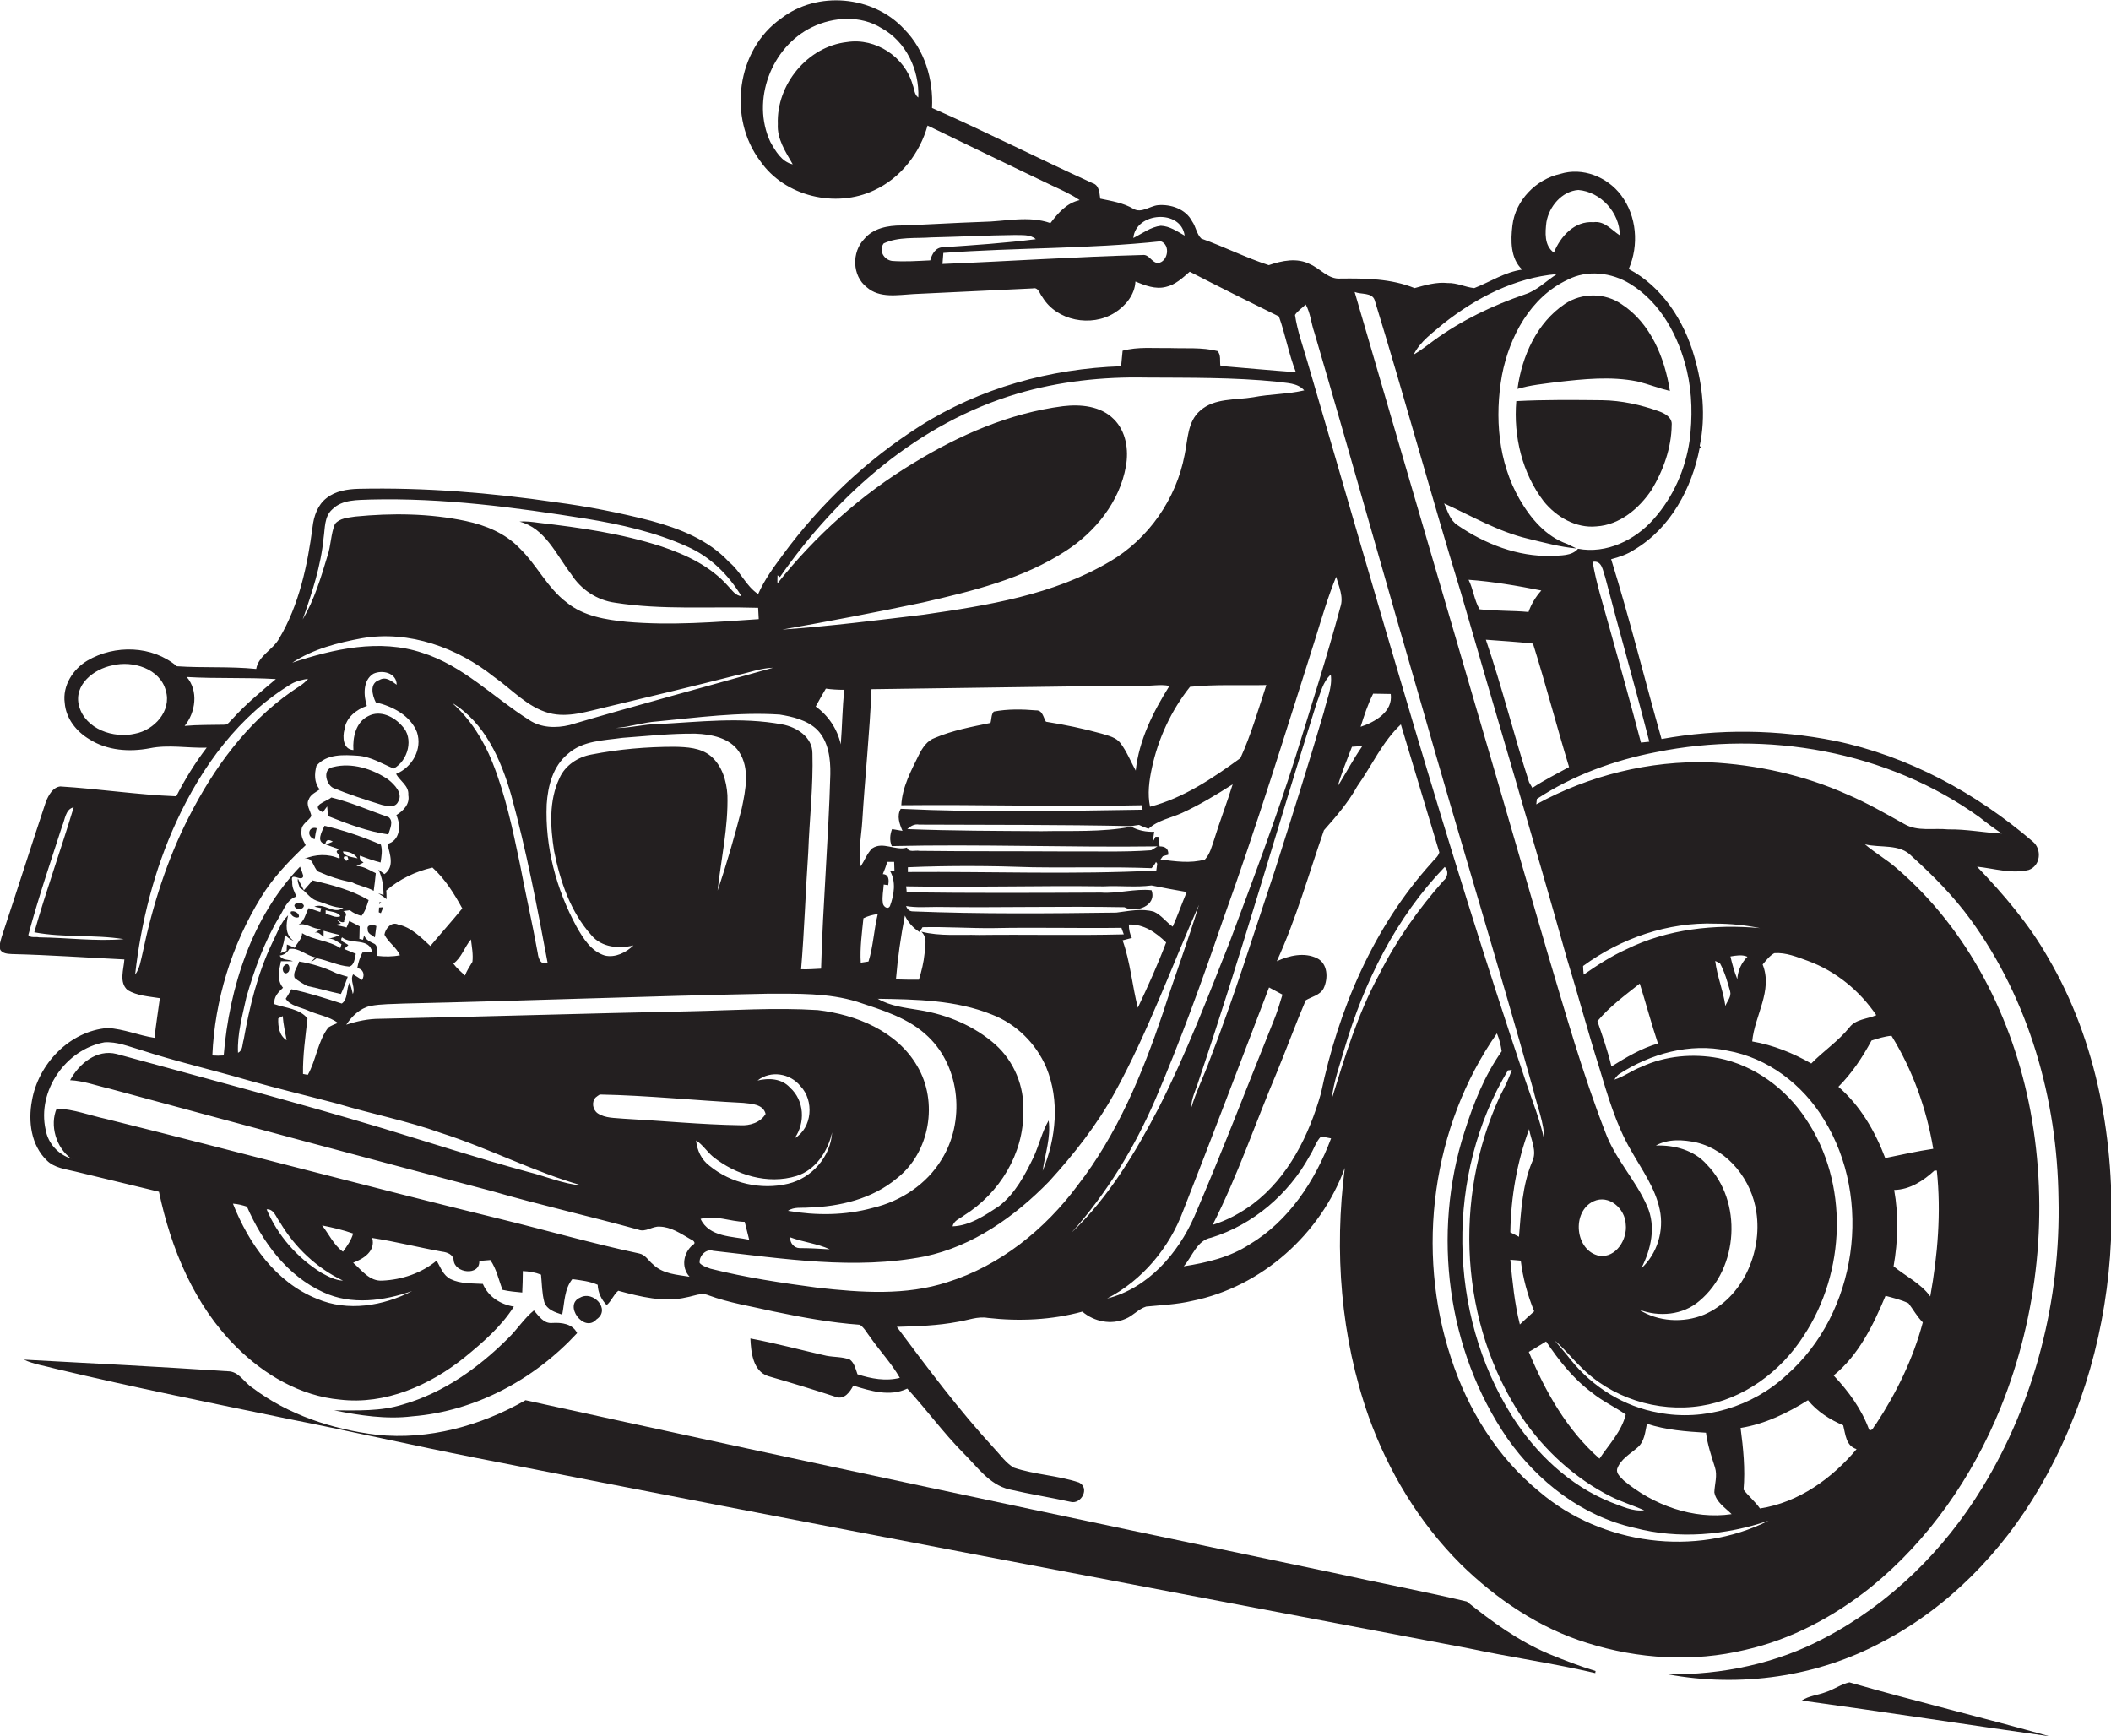 <?xml version="1.0" encoding="utf-8"?>
<!-- Generator: Adobe Illustrator 19.2.0, SVG Export Plug-In . SVG Version: 6.00 Build 0)  -->
<svg version="1.1" id="Layer_1" xmlns="http://www.w3.org/2000/svg" xmlns:xlink="http://www.w3.org/1999/xlink" x="0px" y="0px"
	 viewBox="0 0 707.8 582.2" enable-background="new 0 0 707.8 582.2" xml:space="preserve">
<g>
	<path fill="#231F20" d="M105.8,313c-0.2,0.1-0.3,0.2-0.5,0.3C105.5,313.2,105.7,313.1,105.8,313z"/>
	<path fill="#231F20" d="M686.7,321.1c-6.4-11.3-14.9-21.2-23.8-30.5c5.7,0.6,11.6,2.5,17.3,1.1c4-1.4,4.5-6.9,1.4-9.5
		c-19-16.3-41.8-28.7-66.4-33.8c-19.1-3.8-38.9-4.1-58.1-0.6c-5.7-20.1-10.7-40.4-16.9-60.3c2.7-0.7,5.4-1.6,7.8-3.2
		c12.1-7.2,19.3-20.6,21.9-34.2l0.6,0.1c-0.1-0.2-0.5-0.5-0.6-0.7c2.1-9.9,1-20.3-1.8-29.9c-3.4-12-10.8-23.5-22-29.4
		c3.5-8,2.7-17.8-2.6-24.8c-4.6-6.1-12.9-9.4-20.3-7.1c-8.2,1.8-15.1,8.9-16.1,17.3c-0.6,5-0.7,11.1,3.3,14.8
		c-5.8,0.8-10.7,4.1-16.1,6.2c-3-0.3-5.8-1.8-8.9-1.7c-3.8-0.4-7.5,0.7-11.1,1.7c-7.9-3.2-16.5-3.3-24.9-3.2
		c-4,0.3-6.7-3.3-10.1-4.8c-4.4-2.3-9.5-1.2-13.9,0.3c-7.7-2.5-15-6.2-22.6-8.9c-1.6-1.5-1.8-4-3.1-5.8c-2.1-4.1-7.1-5.8-11.5-5.4
		c-2.7,0.3-5.5,2.8-8.2,1.2c-3.4-2-7.3-2.6-11.1-3.4c-0.3-2-0.3-4.5-2.6-5.2c-18-8.2-35.7-17.2-53.8-25.2c0.5-9.6-2.5-19.5-9.3-26.4
		c-10.4-11.3-29.2-13-41.3-3.6C246.9,16.7,244,39.6,254.9,54c8.2,11.9,25.3,15.9,38.2,9.8c8.9-4.1,15.3-12.4,17.9-21.7
		c13.9,6.7,27.8,13.5,41.7,20.1c3.2,1.5,6.4,2.9,9.3,4.9c-4.4,1-7.2,4.3-9.8,7.7c-7.4-2.6-15.2-0.5-22.9-0.4
		c-9,0.3-18.1,0.9-27.1,1.2c-4.5,0-9.4,0.9-12.4,4.5c-4.3,4.4-4.1,12.4,0.8,16.2c4.3,3.8,10.4,2.6,15.7,2.3
		c13.3-0.6,26.7-1.3,40-1.9c1.9-0.5,2.3,1.9,3.2,2.9c4.8,8,16.4,10.2,24.2,5.3c3.7-2.3,6.8-6.1,7-10.5c3.2,1.3,6.7,2.7,10.2,1.8
		c3.2-0.7,5.6-3,8-5.1c9.9,5.1,19.9,10.1,29.9,15c2.2,6.1,3.3,12.6,5.7,18.7c-8.4-0.6-16.9-1.4-25.3-2.1c-0.3-1.6,0.3-3.7-1-5
		c-5.2-1.3-10.7-0.8-16-1c-5.3,0.1-10.6-0.5-15.8,0.9c-0.2,1.7-0.3,3.5-0.5,5.2c-23.7,0.8-47.4,7.3-67.5,20.1
		c-17.8,11.3-33.4,26.1-45.9,43.1c-3.1,4.2-6.2,8.4-8.3,13.2c-4.1-2.7-5.9-7.6-9.7-10.7c-6.9-7.5-16.7-11.3-26.3-13.9
		c-10.5-2.7-21.2-4.8-31.9-6.2c-21.9-3.2-44-5-66.1-4.5c-3.7,0.1-7.7,0.7-10.7,3.1c-3,2.3-4.3,6.1-4.7,9.7
		c-1.7,12.9-4.5,26.1-11.2,37.4c-2.1,3.8-6.9,5.7-7.7,10.2c-8.8-0.9-17.8-0.3-26.6-0.9c-8.3-7-20.8-7.3-30-1.9
		c-4.9,2.9-8.4,8.5-7.6,14.2c0.4,5.2,3.9,9.6,8.3,12.2c6,3.8,13.4,4.3,20.2,3c6.3-1.3,12.8,0,19.1-0.2c-3.9,5.1-7.3,10.6-10.2,16.3
		c-13-0.5-25.9-2.5-38.9-3.3c-2.5,0.3-3.9,2.9-4.8,5.1c-5,15-9.8,30.2-14.8,45.2c-0.4,1.5-1,3-0.5,4.5c0.9,1.3,2.5,1.3,3.9,1.4
		c12.6,0.3,25.1,1.2,37.7,1.8c-0.2,3.3-1.9,7.7,1.1,10.3c3.2,1.9,7.1,2.1,10.8,2.7c-0.6,4.4-1.3,8.8-1.8,13.3
		c-5.3-0.8-10.3-3-15.7-3.3c-12.8,1-23.3,12.1-25.4,24.4c-1.3,6.9-0.3,14.9,5,20c2.5,2.5,6.2,2.9,9.5,3.7c9.4,2.3,18.7,4.5,28.1,6.8
		c4,19.1,11.9,38.1,25.9,52c9.3,9.3,21.5,16.5,34.8,17.7c15.2,1.8,30.1-4.8,41.7-14.1c6.1-5,12.3-10.3,16.6-17.1
		c-4.5-0.7-8.6-3.3-10.4-7.6c-3.6-0.2-7.5,0-10.8-1.6c-2.5-1.2-3.4-4-4.7-6.2c-5.1,4.2-11.6,6.4-18.2,6.7c-4.3,0.3-6.9-3.5-9.8-6
		c3.5-1.3,7.6-3.9,6.4-8.3c7.9,1.2,15.6,3.2,23.5,4.6c1.6,0.2,3.6,0.9,3.8,2.8c0.3,4.5,8.9,5.4,8.6,0.3c1.2-0.1,2.5-0.2,3.7-0.3
		c2.1,3,2.8,6.7,4.1,10c2.2,0.5,4.4,0.7,6.6,0.9c0.1-2.4,0.2-4.8,0.2-7.2c2.1,0.1,4.1,0.4,6.1,1.2c0.3,3,0.3,6.2,1.1,9.2
		c0.9,2.6,3.6,3.4,6,4.2c0.8-4,0.7-8.6,3.4-11.9c2.9,0.4,5.8,0.7,8.5,1.9c0.1,2.6,1.2,4.9,3,6.8c1.6-1.3,2.3-3.5,3.9-4.8
		c7.4,2,15.3,4,22.9,2.2c2.4-0.4,4.9-1.7,7.3-0.7c7,2.6,14.4,3.7,21.7,5.4c9.6,2,19.3,3.8,29.1,4.5c1.5,1,2.4,2.8,3.5,4.2
		c3.2,4.6,7.1,8.7,9.9,13.6c-4.7,1.2-9.6,0.3-14.2-1.2c-0.6-1.7-1-3.7-2.5-4.9c-2.5-1-5.3-0.8-7.9-1.3c-8.5-1.9-16.9-4.2-25.5-5.8
		c0.2,4.5,0.8,10.9,5.9,12.6c7.6,2.2,15.2,4.5,22.8,7c2.8,1,4.7-1.7,5.8-3.8c5.8,1.8,12.3,3.8,18.1,1c6.4,7,12,14.7,18.7,21.5
		c4.7,4.6,8.7,10.7,15.5,12.3c6.9,1.6,13.8,2.7,20.7,4.2c3.4,0.8,6.4-4.6,2.7-6.5c-7.1-2.4-14.8-2.6-21.9-5
		c-2.7-1.6-4.5-4.3-6.6-6.5c-11.8-12.8-22.2-26.8-32.6-40.7c6.9-0.2,13.7-0.4,20.5-1.7c3.3-0.5,6.6-1.9,10-1.3
		c10.6,1.2,21.4,0.7,31.7-2.1c4,3.4,9.7,4.5,14.5,2.4c2.5-1,4.3-3.3,6.9-4.1c5.1-0.5,10.3-0.7,15.4-1.9
		c23.3-4.7,43.1-22.4,51.2-44.6c-3.6,27.9-1.4,56.8,8,83.4c6.6,18.4,16.9,35.5,30.8,49.4c12,11.8,26.4,21.5,42.5,26.5
		c17.1,5.4,35.6,6.5,53,2.3c15.5-3.5,29.8-11.2,42.2-21.1c19.3-15.7,33.9-36.8,43.3-59.9c12.7-31.3,16.3-66.3,10.1-99.6
		c-5.8-31-20.8-60.9-44.9-81.5c-3.3-2.9-7.2-5.1-10.6-8c5.2,1.3,11.7-0.3,15.7,4c7.2,6.5,14,13.4,19.7,21.2
		c19.6,26.9,29.1,60.4,29.5,93.5c0.8,33.9-7.9,68.2-25.6,97.1c-12.8,21-31,38.9-52.8,50.3c-16.1,8.6-34.4,12.4-52.6,12.2
		c24.3,4.5,50.1,0.9,72-10.9c22-11.5,40-30,52.5-51.4c14.8-25.2,22.8-54.2,24.1-83.3C709.2,383,703.3,349.4,686.7,321.1z
		 M307.9,32.7c-1.4-1-1.3-2.9-1.9-4.3c-2.6-9.3-12.4-15.8-22-14.3c-13.3,1.5-23.7,14.3-23.2,27.5c-0.3,5,2.6,9.3,5,13.5
		c-3.7-0.8-5.8-4.5-7.5-7.5c-6.5-13.9,0.3-31.9,14-38.5c7.2-3.5,16.3-4,23.2,0.3C303.8,13.9,308.3,23.5,307.9,32.7z M311.9,87.3
		c-4.2,0.2-8.5,0.5-12.7,0.2c-2.8-0.3-4.7-3.5-2.9-5.9c5-2.3,10.7-1.6,16-2c9.3-0.2,18.6-0.7,27.9-0.8c2.4,0.1,5.2-0.3,7.1,1.4
		c-10.3,1.3-20.6,2-31,2.7C313.7,82.9,312.5,85.1,311.9,87.3z M388.2,88.2c-2.1-0.2-2.9-3-5.1-2.7c-22.4,0.6-44.7,2.1-67.1,3
		c0.1-1.2,0.2-2.5,0.3-3.7c24.3-1.8,48.7-1.3,72.9-3.9C392.6,82.1,391.6,87.9,388.2,88.2z M389.2,75.7c-3.4,0.4-6.2,2.6-9.2,4.1
		c0.8-8.7,16-9.8,17.2-0.8C394.7,77.6,392.2,75.8,389.2,75.7z M45.3,246c-7.2,1.7-16.7-1.5-18.8-9.3c-1.9-7.1,5-12.4,11.2-13.6
		c6.8-1.7,16,1.1,17.9,8.5C57.6,238.4,51.7,244.8,45.3,246z M13.1,314.3c-1.1-0.3-3,0.3-3.6-0.8c3.3-12.3,7.4-24.3,11.3-36.4
		c1-2.2,1.1-5.8,3.9-6.4c-4.2,14-9.2,27.8-13.2,41.9c9.9,1.9,20.1,0.7,30,2.3C32,315.7,22.6,314.4,13.1,314.3z M553,248.7
		c-0.7,0.1-2.1,0.2-2.8,0.3c-3.5-13.2-7.1-26.3-10.8-39.4c-1.9-7-4.2-14-5.4-21.2c3.2-0.6,3.4,3,4.2,5.1
		C543,212,548.3,230.3,553,248.7z M546.6,95.2c10.3,6.3,16.3,17.7,19,29.1c1.8,7.7,1.9,15.7,0.9,23.5c-1.4,9.6-5.5,18.9-12,26.2
		c-6.2,7.1-15.9,11.8-25.4,10c-2.1,2.5-5.9,2.2-8.9,2.4c-11.3,0.3-22.3-4-31.5-10.3c-2.5-1.6-3.3-4.7-4.5-7.3
		c9.2,4.2,18,9.4,28,11.8c5.4,1.3,10.8,2.8,16.4,3.3c-0.8-0.4-2.4-1.1-3.1-1.5c-7.2-2.5-12.3-8.6-16-15c-7.2-12.5-8.4-27.6-5.9-41.6
		c2.5-13,9.6-26.2,22-32C532.1,90.4,540.3,91.3,546.6,95.2z M514,215.8c4.3,13.7,7.9,27.6,12.1,41.4c-4.2,2.3-8.4,4.4-12.3,7
		c-0.3-0.5-0.8-1.4-1.1-1.9c-5.1-15.8-9.1-32-14.5-47.8C503.4,214.9,508.7,215.2,514,215.8z M496.1,204.3c-1.8-3-2.1-6.7-3.7-9.9
		c8.2,0.6,16.3,2,24.4,3.6c-1.9,2.1-3.4,4.6-4.3,7.2C507,204.7,501.5,204.9,496.1,204.3z M518.5,74.5c0.9-5.3,5.2-10.4,10.7-10.8
		c7.5,0.6,13.9,7.6,13.9,15.2c-2.8-1.8-5.1-4.9-8.8-4.4c-6.4-0.5-11.1,4.8-13.3,10.2C517.7,82.3,518.1,77.9,518.5,74.5z
		 M484.1,108.4C495,99.8,508,93.1,522,91.9c-3.6,2.3-6.6,5.5-10.7,6.8c-10.8,3.7-21.3,8.7-30.6,15.5c-2.2,1.6-4.3,3.3-6.7,4.7
		C476.2,114.4,480.5,111.5,484.1,108.4z M460.9,100.6c10,32.5,18.9,65.4,28.9,98c11.8,41,24.1,81.9,35.6,122.9
		c3.7,12,6.9,24.1,10.7,36.1c2.9,9.6,5.7,19.5,10.8,28.2c3.6,6.4,8.1,12.5,9.6,19.8c1.5,7-0.8,14.8-6.2,19.7c3.3-6.4,5-14,2-20.8
		c-3.8-8.8-10.8-15.9-14.1-25c-7.6-19.6-13.3-39.8-19.3-59.9c-21.4-73.9-43.2-147.8-64.7-221.7C456.4,98.8,460,98,460.9,100.6z
		 M518.4,449.8c4.3,6.4,9.1,12.5,15.3,17.1c3.5,2.9,7.7,4.8,11.4,7.4c-1.4,5.7-5.6,10-8.8,14.8c-10.9-9.6-18.2-22.5-23.7-35.8
		C514.6,452.2,516.5,450.9,518.4,449.8z M509.6,444.1c-1.8-7.1-2.5-14.5-3.2-21.7c0.9,0.1,2.6,0.2,3.5,0.3c0.7,5.8,2.3,11.6,4.5,17
		C512.8,441.1,511.2,442.6,509.6,444.1z M513.7,389.6c-3.3,7.9-3.7,16.6-4.4,25.1c-1-0.5-1.9-1-2.9-1.5c0.2-11.8,2.2-23.5,6.3-34.6
		C513.3,382.2,515.5,386,513.7,389.6z M502.9,367.6c-15.7,34.1-13.5,76.4,7.5,107.8c7.6,11.1,17.8,20.4,29.7,26.4
		c3.6,1.8,7.5,3,11.2,4.6c-3.9,0.5-7.6-1.4-11.2-2.7c-13.9-5.6-25.2-16.4-33.2-29c-21.6-34.4-22.2-81-1.3-115.8c0.3,0,1-0.1,1.3-0.2
		C505.9,361.8,504.4,364.7,502.9,367.6z M544.4,496.4c-1-1.1-2.5-2.2-2.2-3.8c1.1-3.3,4.3-5,6.8-7.2c2.4-2,2.6-5.2,3.2-8
		c6.4,2.1,13.1,2.6,19.8,3c0.5,4,1.8,7.8,3,11.6c0.9,2.8-0.1,5.6-0.2,8.4c0.6,3.3,3.6,5.1,5.8,7.3
		C567.8,509.6,554.3,504.7,544.4,496.4z M556.2,473.7c-11.6-2-22.2-8.6-29.5-17.7c-1.7-2.2-3.6-4.3-5.4-6.5c3.1,2.6,5.6,5.8,8.5,8.6
		c10.3,10.6,25.9,15.6,40.5,13.3c14.2-2.2,26.7-11.4,34.4-23.4c14.2-21.4,15.3-51.3,0.8-72.8c-6.7-10.2-17.3-18-29.3-20.4
		c-8.6-1.6-17.8-0.8-25.8,2.9c-3.2,1.2-5.9,3.3-9.1,4.3c0.4-0.7,0.9-1.3,1.5-1.8c10.6-6.9,23.8-10.6,36.4-7.9
		c13.5,2.4,25.2,11.3,32.3,23c16.6,26.7,11.2,65-12.5,85.8C587.6,471.7,571.3,476.6,556.2,473.7z M534.3,402.8
		c5.2-2.4,10.6,2.5,10.8,7.7c0.6,5-3.2,11.3-8.8,10.6C528.1,419.5,526.8,406.3,534.3,402.8z M572.3,390.5
		c-4.3-4.9-10.9-6.6-17.1-6.4c4.1-2.3,9.2-2,13.7-1c10.7,2.6,18.5,12.7,20,23.4c2,13.4-4.6,28.7-17.5,34.3c-7,2.9-15.5,2.4-21.9-1.7
		c6.7,2.6,14.8,1.9,20.3-2.9C583,425.2,584.3,402.8,572.3,390.5z M540.3,357.6c-1.2-5.2-3-10.2-4.7-15.2c4.1-4.9,9.3-8.7,14.2-12.6
		c2.1,6.7,3.9,13.5,6.1,20.1C550.3,351.5,545.3,354.5,540.3,357.6z M575.1,322.2c0.4,0.2,1.2,0.6,1.6,0.8c1.6,3,2.5,6.2,3.4,9.4
		c0.5,1.8-1,3.3-1.6,4.9C577.8,332.2,575.7,327.3,575.1,322.2z M582.5,328.3c-1-2.5-1.7-5-2.3-7.6c1.9-0.3,3.9-0.7,5.7,0.1
		C583.9,322.8,582.7,325.4,582.5,328.3z M545.3,318.3c-5.1,2.3-9.7,5.3-14.3,8.5c-0.1-0.7-0.2-2.2-0.2-2.9
		c12.7-9.3,28.5-14.8,44.4-14.2c5,0,10,0.5,14.9,1.5C574.9,309.8,559.1,311.5,545.3,318.3z M434.2,105.6c0.9-1.4,2.4-2.3,3.6-3.5
		c1.6,2.9,1.8,6.3,2.9,9.4c12.2,41.6,23.9,83.5,36,125.1c12.2,43,25.4,85.8,37.4,128.8c1.3,5.6,3.7,11.1,3.7,17
		c-1.4-6.9-4.1-13.4-6.3-20c-26.8-79.6-49.5-160.4-73.1-241C436.9,116.2,435,111,434.2,105.6z M441.6,321.3c-4.3-2.1-9.4-0.9-13.5,1
		c6.5-14.2,10.7-29.2,15.8-43.9c4.1-4.6,8.2-9.4,11.2-14.8c4.9-6.9,8.4-14.9,14.6-20.7c4.3,14.3,8.6,28.6,12.9,42.9
		c-0.4,1.5-1.8,2.4-2.7,3.6c-19.4,21.5-31.1,49-37,77.2c-4,14.1-10.9,28.1-22.8,37.1c-4.1,3-8.6,5.5-13.5,7
		c8.4-16.5,14.3-34.1,21.5-51.1c3.3-8,6.3-16.2,9.7-24.2c2-1.2,4.8-1.7,6-4C445.4,328,445.2,323.1,441.6,321.3z M427.5,291.7
		c-7.1,21.2-13.7,42.6-21.8,63.5c-2,5.5-4.6,10.7-6.3,16.3c0-3.2,1.6-6.1,2.5-9.1c14.2-42,26.3-84.6,39.6-126.8c1.3-3.2,2-7,4.7-9.4
		c0.6,4.3-1.4,8.4-2.3,12.5C438.7,256.4,433.1,274.1,427.5,291.7z M456.7,250.3c-3,4.3-5.4,8.9-8.2,13.4c1.3-4.5,3.1-8.9,4.8-13.3
		C454.5,250.3,455.6,250.2,456.7,250.3z M456.2,243.7c1.2-3.8,2.4-7.5,4.2-11.1c2,0,4,0.1,5.9,0.1
		C467.1,238.7,461,242.1,456.2,243.7z M260.7,192.9l0.8,0.6c19.4-27.9,46.5-51.7,79.6-61.5c13.9-4.1,28.6-5.7,43.1-5.4
		c14.7,0.1,29.4-0.1,44.1,1.4c3.1,0.5,6.7,0.3,9,2.9c-5.6,1.3-11.4,1.2-17.1,2.3c-6,1-13,0.2-17.8,4.5c-4.3,3.7-4.1,9.7-5.2,14.8
		c-2.8,14.8-12.1,28.2-25.1,35.8c-18.9,11.2-41,14.7-62.4,17.8c-15.8,1.9-31.6,3.9-47.4,5c15.8-2.8,31.5-5.8,47.2-9.1
		c16.5-3.8,33.5-7.9,47.9-17.3c9.9-6.4,18-16.5,20.1-28.3c1-5.5,0.1-11.8-4.1-15.9c-4.4-4.4-11.1-5-17-4.3c-17.9,2.3-34.8,9.7-50,19
		c-17.5,10.5-33,24.4-45.7,40.4C260.6,195.1,260.7,193.6,260.7,192.9z M351.6,375.7c-2.2,3.8-3.2,8.2-5,12.2
		c-2.9,6-6.2,12.3-11.6,16.5c-4.7,3.1-9.8,6.6-15.6,6.8c0.4-2,2.5-2.6,3.9-3.7c11.8-7.4,20-20.7,19.8-34.8
		c0.4-8.4-3.1-16.8-9.3-22.4c-7.1-6.3-16.2-10.1-25.5-11.6c-4.8-0.8-9.7-1.3-14-3.8c12.9,0.2,26.2,0.4,38.3,5.3
		c8.1,3.1,14.8,9.7,18.2,17.7c4.6,11.1,3.3,23.8-1.2,34.7C350.4,386.9,352.4,381.4,351.6,375.7z M264.2,406c2-1.4,4.6-0.9,6.9-1.1
		c10.5-0.3,21.4-2.9,29.6-9.8c11.1-8.6,14-25.7,6.8-37.7c-6.8-11.7-20.5-17.2-33.3-18.7c-14.3-0.9-28.6,0.1-42.9,0.4
		c-34.7,0.7-69.3,1.8-104,2.5c-3.8,0-7.6,0.8-11.2,2c1.9-2.9,4.6-5.5,8.1-6.3c3.7-0.7,7.5-0.6,11.2-0.8c40.7-0.9,81.3-2.5,121.9-3.3
		c10.1,0,20.4-0.3,30.1,2.7c8.4,2.8,17.3,5.4,23.8,11.7c10.9,10.4,12.4,28.6,4.5,41.2c-5,8.3-13.7,14-23,16.2
		C283.3,407.6,273.6,407.6,264.2,406z M278.2,418.9c-3.4-0.2-6.7-0.4-10.1-0.4c-1.8,0-3.4-1.8-3.1-3.6
		C269.3,416.5,274.1,417,278.2,418.9z M264.9,364.7c-2.8-3.1-7.1-3.3-10.9-2.4c4.4-3.5,11-2.4,14.4,1.9c4.6,4.8,4,14-2,17.5
		C270.1,376.5,269.7,369,264.9,364.7z M256.7,373.5c-1.7,2.9-5.3,4-8.5,3.8c-13.1-0.2-26.1-1.5-39.1-2.2c-2.9-0.3-6.1-0.1-8.7-1.8
		c-1.7-1.2-2.1-3.8-0.7-5.3c0.3-0.3,1.1-0.8,1.4-1c16,0.3,32,2,48.1,2.8C251.9,370.1,255.9,370.2,256.7,373.5z M103.2,338.8
		c3.3,1.5,7.2,2,10.1,4.2c-1.1,0.4-2.2,0.9-3.2,1.5c-3.6,4.7-4.1,11-6.9,15.9l-1.6-0.3c-0.1-6.2,0.8-12.4,1.5-18.6
		c-2.6-3.3-7.4-3.5-11.1-4.8c-0.3-2.4,1.3-4,2.9-5.5c-2.2-2.6-1.3-5.9-0.7-8.9c1.3,0,2.7,0,4,0c-1.4-0.7-3.6-0.2-4.4-1.9
		c1.5-0.2,2.5-1,3.2-2.2c3.2-0.6,5.7,2.3,8.8,2.8c-0.4,0.4-1.2,1.2-1.6,1.6c0.7-0.4,1.3-0.8,2-1.3c3.7,0.7,7.1,2.5,10.9,2.8
		c1.8-0.5,1.8-2.8,2.2-4.3c-1.3-0.5-2.6-1.1-3.9-1.6c0.4-0.3,1-1,1.4-1.3c-0.8-0.8-3.2-1.2-2.1-2.6c3,2.5,9.2,0,10.1,5
		c-0.8,0-2.5,0-3.3,0.1c-0.8,1.6-1.4,3.4-1.7,5.2c2.1,0.4,2.6,2.3,1.6,4c-0.7-0.5-2.2-1.4-3-1.9c-1.2,2.1,0.9,4.4-0.1,6.6
		c-0.3-1.3-0.6-2.6-1.1-3.8c-1.2,2.1-0.4,5.5-2.6,7c-5.6-1.8-11.1-3.6-16.9-4.8c-0.6,1.1-1.2,2.1-1.9,3.2
		C97.4,337.3,100.7,337.7,103.2,338.8z M96.1,348.8c-2.5-1.6-2.9-4.6-2.8-7.3c0.4-0.2,1.1-0.6,1.5-0.8
		C95,343.4,95.6,346.1,96.1,348.8z M98,295.6c-0.9-3.7,3.3,0.5,3.7-1.9c-0.3-1.1-0.7-2.1-1.1-3.1C84.5,307.4,76.9,331,75,353.9
		c-1.3,0.1-2.5,0.1-3.8,0c0.8-18.6,6.5-37.1,16.3-53c4-6.6,9.4-12.2,15-17.5c-0.8-1.5-1.7-3.1-1.4-4.9c-0.1-2.2,2.4-3.2,3.3-4.9
		c-0.3-1.8-1.9-3.7-0.9-5.5c0.6-1.7,2.3-2.4,3.7-3.4c-1.9-2.3-1.8-5.2-1.1-7.9c3.4-4.1,9.2-3.7,13.9-3.4c4.4,0.3,8.1,2.7,12,4.3
		c4.8-2.6,6.9-10.2,2.8-14.3c-2.7-3.1-7.3-5.4-11.3-3.3c-4.2,2-5.3,7.2-5,11.4c-3.5-0.2-3.7-4.4-3-6.9c0.5-4,4-6.7,7.5-7.9
		c-1.1-3.5-1.4-8.6,2.2-10.8c3-1.4,7.8-0.3,7.8,3.7c-1.7-1.2-3.6-2.9-5.8-1.6c-3.4,1.1-2.4,5.1-1.2,7.5c5.6,1.3,11.6,4.4,13.8,10
		c1.9,5.7-1.6,11.8-7,14c1.3,2.4,4.4,4,4.1,7.1c0.6,3-1.7,5.3-4,6.7c1.6,3.5,1.3,8.5-3,9.7c0.8,3.4,2.5,7.6-1,10.1
		c-0.5-0.4-1.5-1.1-2-1.5c1.3,2.7,1.7,5.6,1.7,8.5l-1.8-0.6c0.9,0.6,1.9,1.2,2.8,2c0-0.7,0-2.2-0.1-2.9c4.4-3.8,9.8-6.4,15.5-7.7
		c4.3,3.9,7.3,8.8,10,13.7c-3.5,4.3-7.2,8.4-10.7,12.6c-3.2-2.9-6.4-6.3-10.8-7.2c-2.3-1.1-4.3,1.4-4.6,3.4c1.3,2.6,4,4.2,5.2,6.9
		c-2.5,0.5-5.1,0.5-7.6,0.2c-0.3-1.3,0.4-3.1-0.9-4c-1.4-0.7-3-1.3-3.5-2.9c-0.1,0.4-0.3,1.2-0.4,1.5c-0.3-0.1-0.9-0.2-1.2-0.3
		c0-1,0.1-3.1,0.1-4.2c-1.2-0.6-2.3-1.2-3.5-1.8c-0.2,0.6-0.7,1.7-0.9,2.2c-1.3-0.4-2.7-0.7-4.1-0.8l2.2-0.5l-1.5-1.4
		c0.8,0.3,1.7,1.3,2.6,0.8c-0.2-1.6,1.7-2.5-0.3-3.6c0.5-0.1,1.7-0.2,2.2-0.3c1.1,0.9,2.4,1.5,3.9,1.9c1.3-1.5,1.8-3.5,2.4-5.3
		c-5.8-3.4-12.3-5.1-18.8-6.6c-1,1.1-1.9,2.2-2.9,3.3c-0.7-1.3-1.4-2.6-2-3.9c-0.3,1.1,0.4,2.1,0.6,3.1c2.1,1.1,3.3,3.5,5.6,4.3
		c3,0.9,5.8,2.4,9,2.4c-3.2,2.4-6.3-1.8-9.7-0.4c0.6,0.1,1.7,0.4,2.3,0.5c-0.1,0.3-0.2,0.9-0.3,1.3c-1.3-0.4-2.6-0.9-3.9-1.3
		c-1.1,1.9-1.4,4.5-3.5,5.6c2.6-0.9,5,1.6,7.6,1.4c-0.7,0.4-1.4,0.9-2.1,1.3c1.2-0.6,2.1,0.7,3,1.3c0-0.5,0-1.5,0-2
		c1.4,0.4,4,1.1,5.4,1.4c-1.3,0.7-2.7,1-4.2,1.4c1.9-0.6,3.3,0.9,4.8,1.7c-0.1,0.3-0.3,0.9-0.4,1.3c-3.9-2.6-8.9-2.6-12.8-5
		c0,1.9-1.7,3.3-2.5,4.9c-0.9-0.4-1.8-0.8-2.6-1.1c0,0.5-0.1,1.6-0.1,2.1l-2,0.8c0.5-2.1,1.5-4.2,1.3-6.4c0.8,1.1,1.9,1.8,3.1,2.3
		c-3-2.1-2.6-5.5-1.9-8.6c-2.6,2.5-3.7,6.1-5.3,9.2c-4.9,10.2-7.6,21.3-9.6,32.5c-0.5,1.5-0.2,3.6-1.9,4.4
		c-0.3-6.3,1.5-12.5,2.8-18.6c2.7-9.3,6-18.6,11-26.9c1.6-2.5,2.6-5.9,5.8-6.9C98.8,299.2,97.8,297.5,98,295.6z M274,244.7
		c3.8,3.9,4.5,9.7,4.4,14.9c-0.6,21.8-2.5,43.5-3.1,65.2c-2.2,0.1-4.5,0.3-6.7,0.2c1.1-13.1,1.5-26.2,2.4-39.3
		c0.4-11,1.7-22.1,1.4-33.1c0-5.5-5.3-8.8-10.1-9.7c-13.9-2.6-28-0.8-41.9-0.1c-4.7,0-9.3,1.4-14,1.3c4.7-0.3,9.2-1.9,13.9-2.2
		c13.6-1.3,27.3-3.2,41.1-2.3C265.7,240.3,270.6,241.4,274,244.7z M273.5,236.9c1.1-2,2.2-4,3.4-6c2,0.3,4.1,0.4,6.2,0.4
		c-0.7,6.1-0.7,12.2-1.2,18.3C280.8,244.5,277.7,239.9,273.5,236.9z M208.7,247.4c8.2-0.6,16.3-1.5,24.5-1.4
		c5.3,0.2,11.5,1.4,14.6,6.1c3.7,5.6,2.2,12.8,0.9,19c-2.4,9.3-5,18.5-8.1,27.5c1.2-10.7,3.6-21.3,3.3-32c-0.3-4.8-1.8-9.9-5.6-13.1
		c-3.4-2.8-8-3-12.1-3.1c-9.3,0-18.7,0.8-27.9,2.6c-4.5,0.8-8.8,3.6-10.7,7.9c-3.6,7.6-3.1,16.4-1.8,24.5c2,10.1,5.5,20.4,12.5,28.2
		c3.4,4.1,9.3,4.6,14.1,3.4c-2.5,2.4-6.1,4.2-9.6,3.4c-4.6-1.4-7.3-5.8-9.5-9.7c-6.8-12.5-10.6-26.8-10-41
		c0.4-6.2,2.1-12.8,7.1-16.9C195.4,248.3,202.4,248.3,208.7,247.4z M183.6,322.8c-2.3,1-3.1-1.5-3.3-3.2c-1.8-10-4.1-20-6-30
		c-2.4-11.5-4.8-23-9.2-34c-3-7.5-7.4-14.5-13.5-19.9c11,6.6,16.4,19.1,19.8,30.9C176.5,285.2,180.1,304,183.6,322.8z M158.4,322.5
		c-0.9,1.5-1.9,3-2.5,4.6c-1.4-1.3-2.8-2.5-3.9-4c2.8-2,3.7-5.5,5.9-8.1C158.2,317.5,158.7,320,158.4,322.5z M109.2,306.5
		c0-0.3,0-1,0-1.3c1.5,0.5,4.1,0.5,4.9,2C112.5,308,110.8,306.6,109.2,306.5z M382.9,270c0,0.4,0.1,1.1,0.2,1.5
		c-27,0.4-54.1,1-81.1-0.3c-1.4,2.4-0.4,5.1,0.6,7.4c-1.2-0.2-2.3-0.4-3.5-0.6c-0.7,1.8-0.9,3.8-0.1,5.7c29.7-0.7,59.4,0.5,89.1,0.1
		c-0.5,0.3-1.6,1-2.1,1.3c-9.5,0.7-19.2,0.3-28.7,0.4c-16.3-0.1-32.7,0-49-0.2c-1.4-0.3-3.6,0.7-4.2-1.1c-3.9,1.2-8.1-2.2-11.7,0.3
		c-1.7,1.7-2.5,4-3.8,6c-1-4.9,0.2-10,0.5-15c0.9-14.8,2.5-29.6,3.1-44.4c30-0.4,60.1-0.9,90.1-1.2c3.2,0.3,6.7-0.6,9.8,0.1
		c-5.4,8.6-10.2,18.1-11.3,28.4c-1.7-3.1-3-6.4-5.1-9.2c-1.5-2-4.1-2.5-6.3-3.2c-6.1-1.7-12.4-3-18.7-4c-0.9-1.4-1.1-3.9-3.3-3.8
		c-4.7-0.4-9.5-0.5-14.2,0.4c-0.9,1-0.7,2.5-1.1,3.8c-6.3,1.3-12.7,2.5-18.6,5c-2.6,0.9-4.2,3.3-5.4,5.7c-2.6,5.3-5.6,10.8-5.9,16.9
		C329,269.7,356,270.6,382.9,270z M388,289.6c-0.1,0.6-0.2,1.8-0.3,2.3c-27.7,1.4-55.5,0.3-83.3,0.5c0-0.4,0-1.2,0-1.6
		c13.9-0.6,27.9-0.5,41.8,0c13.3,0.2,26.6-0.2,39.9,0.3c0.6-0.6,1.1-1.3,1.5-2.1C387.7,289.1,387.9,289.4,388,289.6z M298.4,303.8
		c-0.7,1.4-2.4,0.1-2.4-1.1c-0.3-2,0.2-4.1,0.3-6.1l1.5,0.2c0.3-1.7,0.3-3.6-1.8-3.7c0.6-1.4,1.1-2.8,1.5-4.1c0.6,0,1.8,0,2.3,0
		c0,0.8,0.1,2.3,0.1,3l-1.5,0C300.5,295.6,299.8,300,298.4,303.8z M294.3,306.5c-1.3,5.3-1.5,10.8-3.1,15.9c-0.7,0.1-2,0.3-2.6,0.4
		c-0.3-5,0.4-10,0.9-14.9C291.1,307.1,292.7,306.7,294.3,306.5z M328.2,313.5c-6.4-0.2-13,0.5-19.3-1.1c2.1,1.9,1.3,4.8,1.1,7.3
		c-0.3,3-1,5.9-1.9,8.8c-2.6,0-5.2,0-7.7-0.1c0.6-7.2,1.6-14.3,3-21.4c1.1,2.3,2.7,4.1,4.9,5.5c0.3-0.4,0.8-1.2,1-1.6
		c8-0.2,16,0.4,23.9,0.3c14.3-0.3,28.6,0.1,42.8-0.1c0.3,0.7,0.5,1.5,0.8,2.2C360.7,313.7,344.4,313.3,328.2,313.5z M379.5,314.5
		c-0.7-1.4-1-2.9-1-4.5c5-0.2,9.1,2.7,12.5,6c-2.8,7.4-6.1,14.7-9.5,21.9c-1.9-7.5-2.5-15.3-5.1-22.6
		C377.2,315.1,378.7,314.7,379.5,314.5z M386.9,305.7c-4.2-1.2-8.4-0.2-12.6,0.3c-22.7,0.3-45.5,0.5-68.2-0.4
		c-1.2,0-1.9-0.7-2.3-1.8c3.4,0.6,6.9,0.3,10.4,0.3c20.9,0.3,41.8-0.3,62.8,0.1c3.8,2.1,11-0.5,9.1-5.7c-5.7-0.6-11.2,1.2-16.9,0.8
		c-21.7,0.1-43.5,0.2-65.2-0.1c0-0.5-0.1-1.5-0.2-2c22.1,0.4,44.2-0.3,66.3,0c5.3-0.3,10.7,0.4,16-0.3c3.9,0.8,7.8,1.5,11.8,2.2
		c-1.6,3.8-3,7.8-4.7,11.6C391.1,309.3,389.4,306.8,386.9,305.7z M389.1,288.2l0.8-1.1c0.4-0.1,1.3-0.4,1.8-0.5c0.2-2-1-2.8-2.9-2.8
		c-0.1-0.8-0.3-2.4-0.4-3.2l-1,0c-0.2,0.5-0.7,1.4-1,1.8c0.2-0.9,0.5-2.6,0.6-3.5c-2.7,0.1-5.3-0.4-7.7-1.7
		c-9.9,1.9-20.1,1.3-30.1,1.5c-15-0.1-30-0.1-45-0.7c1.1-1,2.4-1.8,4-1.5c23.7,0.1,47.4,0,71,0.5c0.7-0.1,2-0.3,2.7-0.4
		c1,0.5,2.1,0.9,3.2,1.3c3.1-2.9,7.5-3.6,11.2-5.3c5.9-2.7,11.5-6.1,17-9.6c-1.9,6.2-4.3,12.3-6.2,18.5c-0.8,2.3-1.4,4.9-3.1,6.7
		C399.1,289.6,394,288.8,389.1,288.2z M385.6,270.5c-0.9-4.3-0.3-8.7,0.6-12.9c2.1-9.9,6.5-19.4,12.8-27.3
		c8.4-0.9,17.1-0.4,25.6-0.6c-2.7,8.2-5.1,16.6-8.7,24.5C406.7,260.9,396.8,267.6,385.6,270.5z M108.5,180.4
		c0.5-3.3,0.2-7.2,2.9-9.6c3.4-3.4,8.5-3.1,12.9-3.3c24.2-0.6,48.3,2.6,72.1,6.4c11.6,1.9,23.3,4.5,34.1,9.4
		c7.7,3.4,13.8,9.5,18.1,16.6c-2.1-0.2-3.1-2-4.4-3.3c-5.9-6.7-14.1-10.6-22.5-13.4c-13.3-4.3-27.2-6.3-41-7.9
		c-2.2-0.3-4.3-0.6-6.5-0.4c8.6,2.2,12.3,11.1,17.3,17.6c3.3,5.2,8.7,8.8,14.8,9.6c15.8,2.5,31.9,1.2,47.9,1.7
		c0.1,1.3,0.1,2.5,0.2,3.8c-14.7,1-29.5,2.2-44.3,0.9c-7-0.7-14.5-1.9-20.1-6.5c-6.5-4.9-10-12.6-15.8-18.2c-4.8-5-11.4-7.7-18-9.1
		c-12.2-2.6-24.8-2.7-37.1-1.5c-2.4,0.4-5.2,0.5-6.8,2.5c-1.4,3.4-1.3,7.2-2.5,10.7c-2.2,7.3-4.4,14.7-8.3,21.3
		C104.6,198.8,107.6,189.8,108.5,180.4z M121.4,214c15.9-2.7,32,3.2,44.3,13c6,4.2,11.1,10.1,18.4,12.1c6.4,1.7,12.9-0.6,19.1-2
		c14.6-3.5,29.3-7,43.8-10.7c4.1-0.8,8-2.4,12.2-2.5c-22.7,6.4-45.5,12.5-68.2,19.2c-4.5,1.1-9.6,1-13.6-1.7
		c-11.9-7.5-22.1-18.2-35.8-22.5c-14.3-4.8-29.8-1.3-43.6,3.3C105,217.6,113.3,215.5,121.4,214z M61.9,243.4
		c3.7-4.5,4.7-11.8,0.7-16.4c10,0.6,20,0.1,29.9,0.7c-5.1,4.3-10.2,8.5-14.6,13.4c-0.8,0.7-1.5,2-2.7,1.9
		C70.7,243.1,66.3,243,61.9,243.4z M47.8,319.6c-0.6,2.4-0.9,5.1-2.5,7.2c2-17.6,6.4-35.1,13.8-51.2c8.5-18.5,21.1-35.8,38.8-46.4
		c1.7-0.9,3.5-1.3,5.4-1.6c-1.5,1.9-3.8,3-5.7,4.4c-15,10.5-26,25.7-34.2,41.8C56,288.2,51.1,303.8,47.8,319.6z M138.2,432.9
		c-9.7,5-21.6,7-31.9,2.6C92.5,430,83.4,417,78.1,403.6c1.6,0.1,3.2,0.5,4.7,1c5.2,11.9,13.5,23.2,25.6,28.7
		C117.8,437.7,128.7,436.2,138.2,432.9z M89.4,405.5c2.5-0.2,3.2,2.8,4.5,4.4c5,8.4,12.3,15.3,21.1,19.5c-2.6-0.1-5-1.4-7.2-2.6
		C99.7,421.8,93.1,414.3,89.4,405.5z M115,419.7c-3.1-2.2-4.7-5.9-7-8.8c3.5,0.7,7,1.5,10.4,2.7C117.8,415.8,116.4,417.8,115,419.7z
		 M232.3,417.4c-3.2,2.7-4,7.5-1.1,10.7c-4.2-0.7-9-0.9-12.3-4.2c-1.5-1.2-2.5-3.2-4.6-3.6c-15.5-3.3-30.8-7.7-46.3-11.5
		c-44.2-10.8-88.2-22.6-132.4-33.6c-5.5-1.2-10.9-3.3-16.6-3.5c-2.4,5.6-0.2,13.2,4.9,16.8c-4.4-1.4-7.8-5.1-8.6-9.7
		c-2.9-13,6.7-26.9,19.7-29.3c4.2-0.3,8.1,1.4,12,2.5c11.9,3.9,24.1,6.7,36.1,10.2c9.9,2.8,19.9,5.2,29.8,7.8
		c11.6,3.5,23.6,5.8,35,9.9c16,5.1,31,13,47.2,17.6c-6.3-0.5-12.1-3.1-18.2-4.6c-16.2-4.4-32.2-9.6-48.3-14.5
		C99,369.5,69,361.6,39.1,353.4c-6.7-1.7-12.6,3.3-15.6,8.8c4.5,0.2,8.7,1.8,13.1,2.8c42.8,11.6,85.6,23.1,128.4,34.4
		c16.2,4.7,32.7,8.4,49,12.9c2.5,1,4.7-1.2,7.2-1c3.8,0.1,7,2.3,10.3,4.2C232.1,415.7,233.7,416.7,232.3,417.4z M239,387.8
		c7.7,6.2,18.4,9.5,28.1,6.5c6.4-2,10.5-8.3,11.9-14.6c-0.5,8.2-6.8,15.3-14.7,17.2c-9.1,2.2-19.2-0.1-26.4-6
		c-2.7-2-4.2-5.2-4.5-8.5C235.6,383.8,237,386.1,239,387.8z M251.2,415.7c-5.6-1.2-13.4-0.8-16.3-7c4.9-1.4,9.8,0.9,14.8,1
		C250.2,411.7,250.7,413.7,251.2,415.7z M317.7,429.9c-14,4.6-29,3.5-43.4,1.9c-12.1-1.6-24.2-3.4-36.1-6.4
		c-1.3-0.5-2.7-0.9-3.6-1.9c-0.3-2.3,2.1-4.9,4.5-4.1c23.5,2.6,47.4,6.5,70.9,1.9c16.2-3.4,30.3-13.4,41.7-25.1
		c8.4-9.2,16.1-19,22.1-29.9c11.1-20.2,18.9-41.9,28.2-62.9c-3.7,12.2-8.2,24.2-12.1,36.3c-6.9,20.4-15.3,40.7-28.6,57.8
		C350.4,412.2,335.3,424.4,317.7,429.9z M359.3,413.3c11.8-13.2,21.1-28.5,28.1-44.7c8.4-19.6,15.7-39.8,22.6-60
		c11.3-31.3,21.1-63.2,31.2-95c2.1-6.8,4.1-13.6,6.8-20.2c0.9,3.3,2.6,6.7,1.4,10.2c-4.5,16.7-9.8,33.2-14.9,49.8
		c-6.6,21-14.4,41.6-22.1,62.2c-7.4,18.7-14.6,37.5-23.7,55.5C380.8,386.3,371.8,401.4,359.3,413.3z M371.2,435.4
		c11.8-6.1,20.9-17,25.5-29.4c9.8-24.9,19.2-49.9,28.8-74.9c1.5,0.8,3,1.6,4.5,2.4c-0.9,3-1.8,6-3,8.9
		c-8.8,21.8-17.2,43.8-26.5,65.4C395,420.4,384.8,432,371.2,435.4z M418.9,417.3c-6.6,4.3-14.3,6.1-22,7.3c2.9-3.3,4.4-8.7,9.2-9.6
		c14-4.3,26-14.6,33-27.4c1.4-2.1,2.1-4.8,3.8-6.5c0.8,0.1,2.5,0.4,3.4,0.6C441,395.8,432.2,409.4,418.9,417.3z M446.5,368.6
		c0.6-5.8,2.7-11.4,4.3-17c6.6-22.4,17.3-44,33.6-60.9c1.4,1.3,1,3.5-0.4,4.6c-8.5,9.6-15.9,20.1-21.6,31.5
		C455.2,340,450.9,354.4,446.5,368.6z M516.3,500.3c-14.2-11.5-24.2-27.7-29.8-45c-11.9-36-6.4-77.6,15.4-108.8
		c0.8,1.9,1.3,3.9,1.6,6c-5.8,8.2-9.5,17.6-12.5,27.1c-10.9,34-5.9,73.1,14.4,102.7c10.2,14.5,25.1,26.1,42.6,30
		c14.8,3.9,30.6,2.5,45-2.4C568.5,522.2,537.1,518,516.3,500.3z M590.1,505.8c-1.6-2.3-3.8-4.1-5.5-6.3c0.6-6.9-0.1-13.9-1-20.7
		c8.2-1.3,15.7-5,22.6-9.3c3.1,3.8,7.3,6.5,11.8,8.4c0.8,3.1,0.9,6.9,4.5,8C614.3,495.7,603.1,503.8,590.1,505.8z M629,477.5
		c-0.7,0.6-1.2,2.6-2.3,1.9c-2.5-6.9-6.9-12.9-11.9-18.2c8.4-6.8,13.3-16.9,17.4-26.7c2.6,0.7,5.2,1.3,7.7,2.5
		c1.6,2.1,2.9,4.5,4.8,6.4C641.5,455.5,635.9,467,629,477.5z M649.4,392.5c1.5,14,0.3,28.3-2.2,42.2c-3.2-4.4-8.3-6.8-12.3-10.1
		c1.5-8.5,1.7-17.2,0.2-25.6c5.3-0.1,9.8-3.1,13.5-6.5L649.4,392.5z M648.2,385.2c-5.4,0.8-10.7,2-16.1,3.1
		c-3.4-9-8.4-17.6-15.7-23.9c4.5-4.5,8.1-9.9,11.1-15.5c2.2-0.7,4.4-1.4,6.7-1.6C641.3,358.8,646,371.9,648.2,385.2z M629.1,340.4
		c-3,1.3-6.9,1.3-9,4.1c-3.7,4.6-8.7,7.9-12.8,12.1c-6.1-3.5-12.8-6.2-19.8-7.4c0.8-8.7,7-17,3.5-25.8c1.2-1.4,2.3-2.9,3.9-3.8
		c3.9-0.3,7.7,1.3,11.3,2.6C615.7,325.7,623.6,332.3,629.1,340.4z M653.2,278.1c-4.9-0.5-10.3,0.8-14.7-1.8
		c-6.3-3.5-12.5-7.1-19.1-9.9c-14.5-6.5-30.3-10-46.2-10.8c-20.2-0.6-40.4,4.4-58.1,14.1c0-0.4,0.2-1.3,0.2-1.8
		c12-7.9,25.9-13,40-15.7c37-7.5,77.5-0.4,108.4,21.8c2.4,1.9,4.9,3.8,7.5,5.5C665.2,279.2,659.3,278,653.2,278.1z"/>
	<path fill="#231F20" d="M524.7,101.9c-9.4,6.3-14.4,17.5-15.9,28.5c4.3-1.3,8.9-1.7,13.3-2.3c8.9-1,18-2,26.9-0.2
		c3.7,0.9,7.2,2.3,10.9,3.2c-1.7-11.1-6.5-22.8-16.2-29.1C538.1,98.1,530.4,98.1,524.7,101.9z"/>
	<path fill="#231F20" d="M556.2,137.9c-6.1-2.2-12.5-3.6-19-3.7c-9.6-0.1-19.2-0.2-28.8,0.3c-1,11.8,2,24.2,9.2,33.6
		c4.2,5.2,10.8,9.1,17.7,8.4c7.8-0.5,14.3-6,18.5-12.3c3.9-6.5,6.6-14,6.7-21.6C560.8,140,558.2,138.6,556.2,137.9z"/>
	<path fill="#231F20" d="M111.7,264.2c5.3,2.2,10.9,4,16.4,5.7c1.8,0.4,4.4,1.1,5.4-1.1c1.7-2.8-1.2-5.7-3.3-7.4
		c-5.3-3.6-12.2-5.8-18.5-4.2C108,257.8,109.3,263,111.7,264.2z"/>
	<path fill="#231F20" d="M108.3,272.4c0.4-0.7,0.9-1.4,1.4-2c0.1,0.8,0.2,2.4,0.2,3.2c6.5,2.6,13.3,5.2,20.3,6.2
		c0.5-1.8,1.9-4.4,0.1-5.8c-6.4-2.2-12.6-5-19.2-6.6C109.5,268.8,103.7,270.1,108.3,272.4z"/>
	<path fill="#231F20" d="M105.5,281.4c0.2-1.3,0.4-2.5,0.7-3.7C103.3,276.9,102.7,280.6,105.5,281.4z"/>
	<path fill="#231F20" d="M106.6,292.2c3.6,1.6,7.4,2.9,11.3,3.6c2.3,1.2,5.1,1.6,7.4,2.9c0.3-2,0.5-3.9,0.7-5.9
		c-2.1-1-4.1-2.4-6.5-2.4c0.8-0.4,1.6-0.8,2.4-1.2c-0.9-0.5-1.5-1.2-1.2-2.3c2.3,0.9,4.6,1.7,6.9,2.3c0.3-2,0.7-4,0.1-6
		c-6.1-2.6-12.4-4.8-18.9-6.3c-0.8,1.8-3,5.5,0.3,6.1c0.2-1.4,1-1.7,2.5-0.8c-0.8,0.3-1.6,0.7-2.3,1c1.1,0.4,3.4,1.2,4.5,1.6
		c-2.3,0.9,0.6,1.6,0,3.1c-3.8-1.7-8-1.5-11.8,0.1C105,287.2,104.9,290.8,106.6,292.2z M116.1,288.7c-0.2-0.3-0.7-0.7-0.9-1l0.3-0.6
		l1,0.1l0.3,0.9L116.1,288.7z M119.9,287.8c-1.5-0.4-4.7-0.6-4.9-2.3C117.1,285.5,118.8,286.2,119.9,287.8z"/>
	<path fill="#231F20" d="M127.2,302.5l0,0.7c0.1-0.2,0.5-0.5,0.6-0.7L127.2,302.5z"/>
	<path fill="#231F20" d="M127,305.9l0.7,0.3c0.2-0.5,0.6-1.5,0.8-2c-0.3,0-1,0.1-1.4,0.1C127.1,304.7,127,305.5,127,305.9z"/>
	<path fill="#231F20" d="M100.2,307.5c0.4-1.2-1.7-2.4-2.7-1.8C97.2,307,99.2,308.1,100.2,307.5z"/>
	<path fill="#231F20" d="M123.3,311.6c-0.2,1.4,1.5,2,2.4,2.7c0.2-1.3,0.3-2.5,0.5-3.8C125.3,310,122.8,309.9,123.3,311.6z"/>
	<path fill="#231F20" d="M103,330.6c3.8,0.8,7.5,1.9,11.3,2.7c0.9-1.9,1.6-3.8,2.3-5.8c-1.3-0.3-2.6-0.8-3.9-1.2
		c-3.9-1.9-8.1-3.2-12.4-3.9c-0.5,1.8-2.2,3.6-1.5,5.5C100.1,329,101.5,329.8,103,330.6z"/>
	<path fill="#231F20" d="M200,442.4c4.9-3.3-1.1-9.8-5.5-7.3C188.8,437.5,195.8,447.1,200,442.4z"/>
	<path fill="#231F20" d="M185.2,443.6c-2.9,0.3-4.5-2.3-6.2-4.2c-3.3,2.7-5.6,6.4-8.6,9.3c-9.9,9.9-21.7,18.3-35.2,22.2
		c-7.5,2.4-15.4,2-23.2,2c8.6,1.7,17.5,3.1,26.3,2c21.1-1.7,40.9-12.4,55.2-27.9C192,443.9,188.4,443.4,185.2,443.6z"/>
	<path fill="#231F20" d="M491.8,537c-14.8-3.5-29.8-6.3-44.6-9.6c-90.5-18.9-180.8-38.1-271-57.9c-15,8.6-32.5,13.4-49.8,11.6
		c-14.9-1.8-29.8-6.7-41.8-15.8c-2.8-1.8-4.5-5.5-8.2-5.5c-22.8-1.5-45.6-2.7-68.4-3.9c3.4,1.6,7.2,2.1,10.8,3.1
		c26,6.2,52.3,11.5,78.5,16.9c20.7,4.1,41.4,8.8,62.1,12.9c110.9,21.8,221.9,42.8,333,63.9c14.1,3,28.4,5,42.5,8.3
		c0-0.2,0-0.5,0.1-0.7c-5.3-1.6-10.5-3.6-15.6-5.7C509.2,550.3,500.3,543.8,491.8,537z"/>
	<path fill="#231F20" d="M612.1,567.4c-2.6,1-5.6,1.2-8,2.8c27.7,3.8,55.4,8.1,83.1,12c-22.3-6.3-44.9-11.7-67.1-18.1
		C617.3,564.7,614.9,566.5,612.1,567.4z"/>
	<path fill="#231F20" d="M101.9,303.7c-0.4-1.3-2.8-1.4-3.2-0.1C98.9,305.2,101.7,305.2,101.9,303.7z"/>
	<path fill="#231F20" d="M95.4,323.7c-1.3,0.8-0.3,3.7,1.2,2.3C97.6,325.1,96.9,322.2,95.4,323.7z"/>
</g>
</svg>
